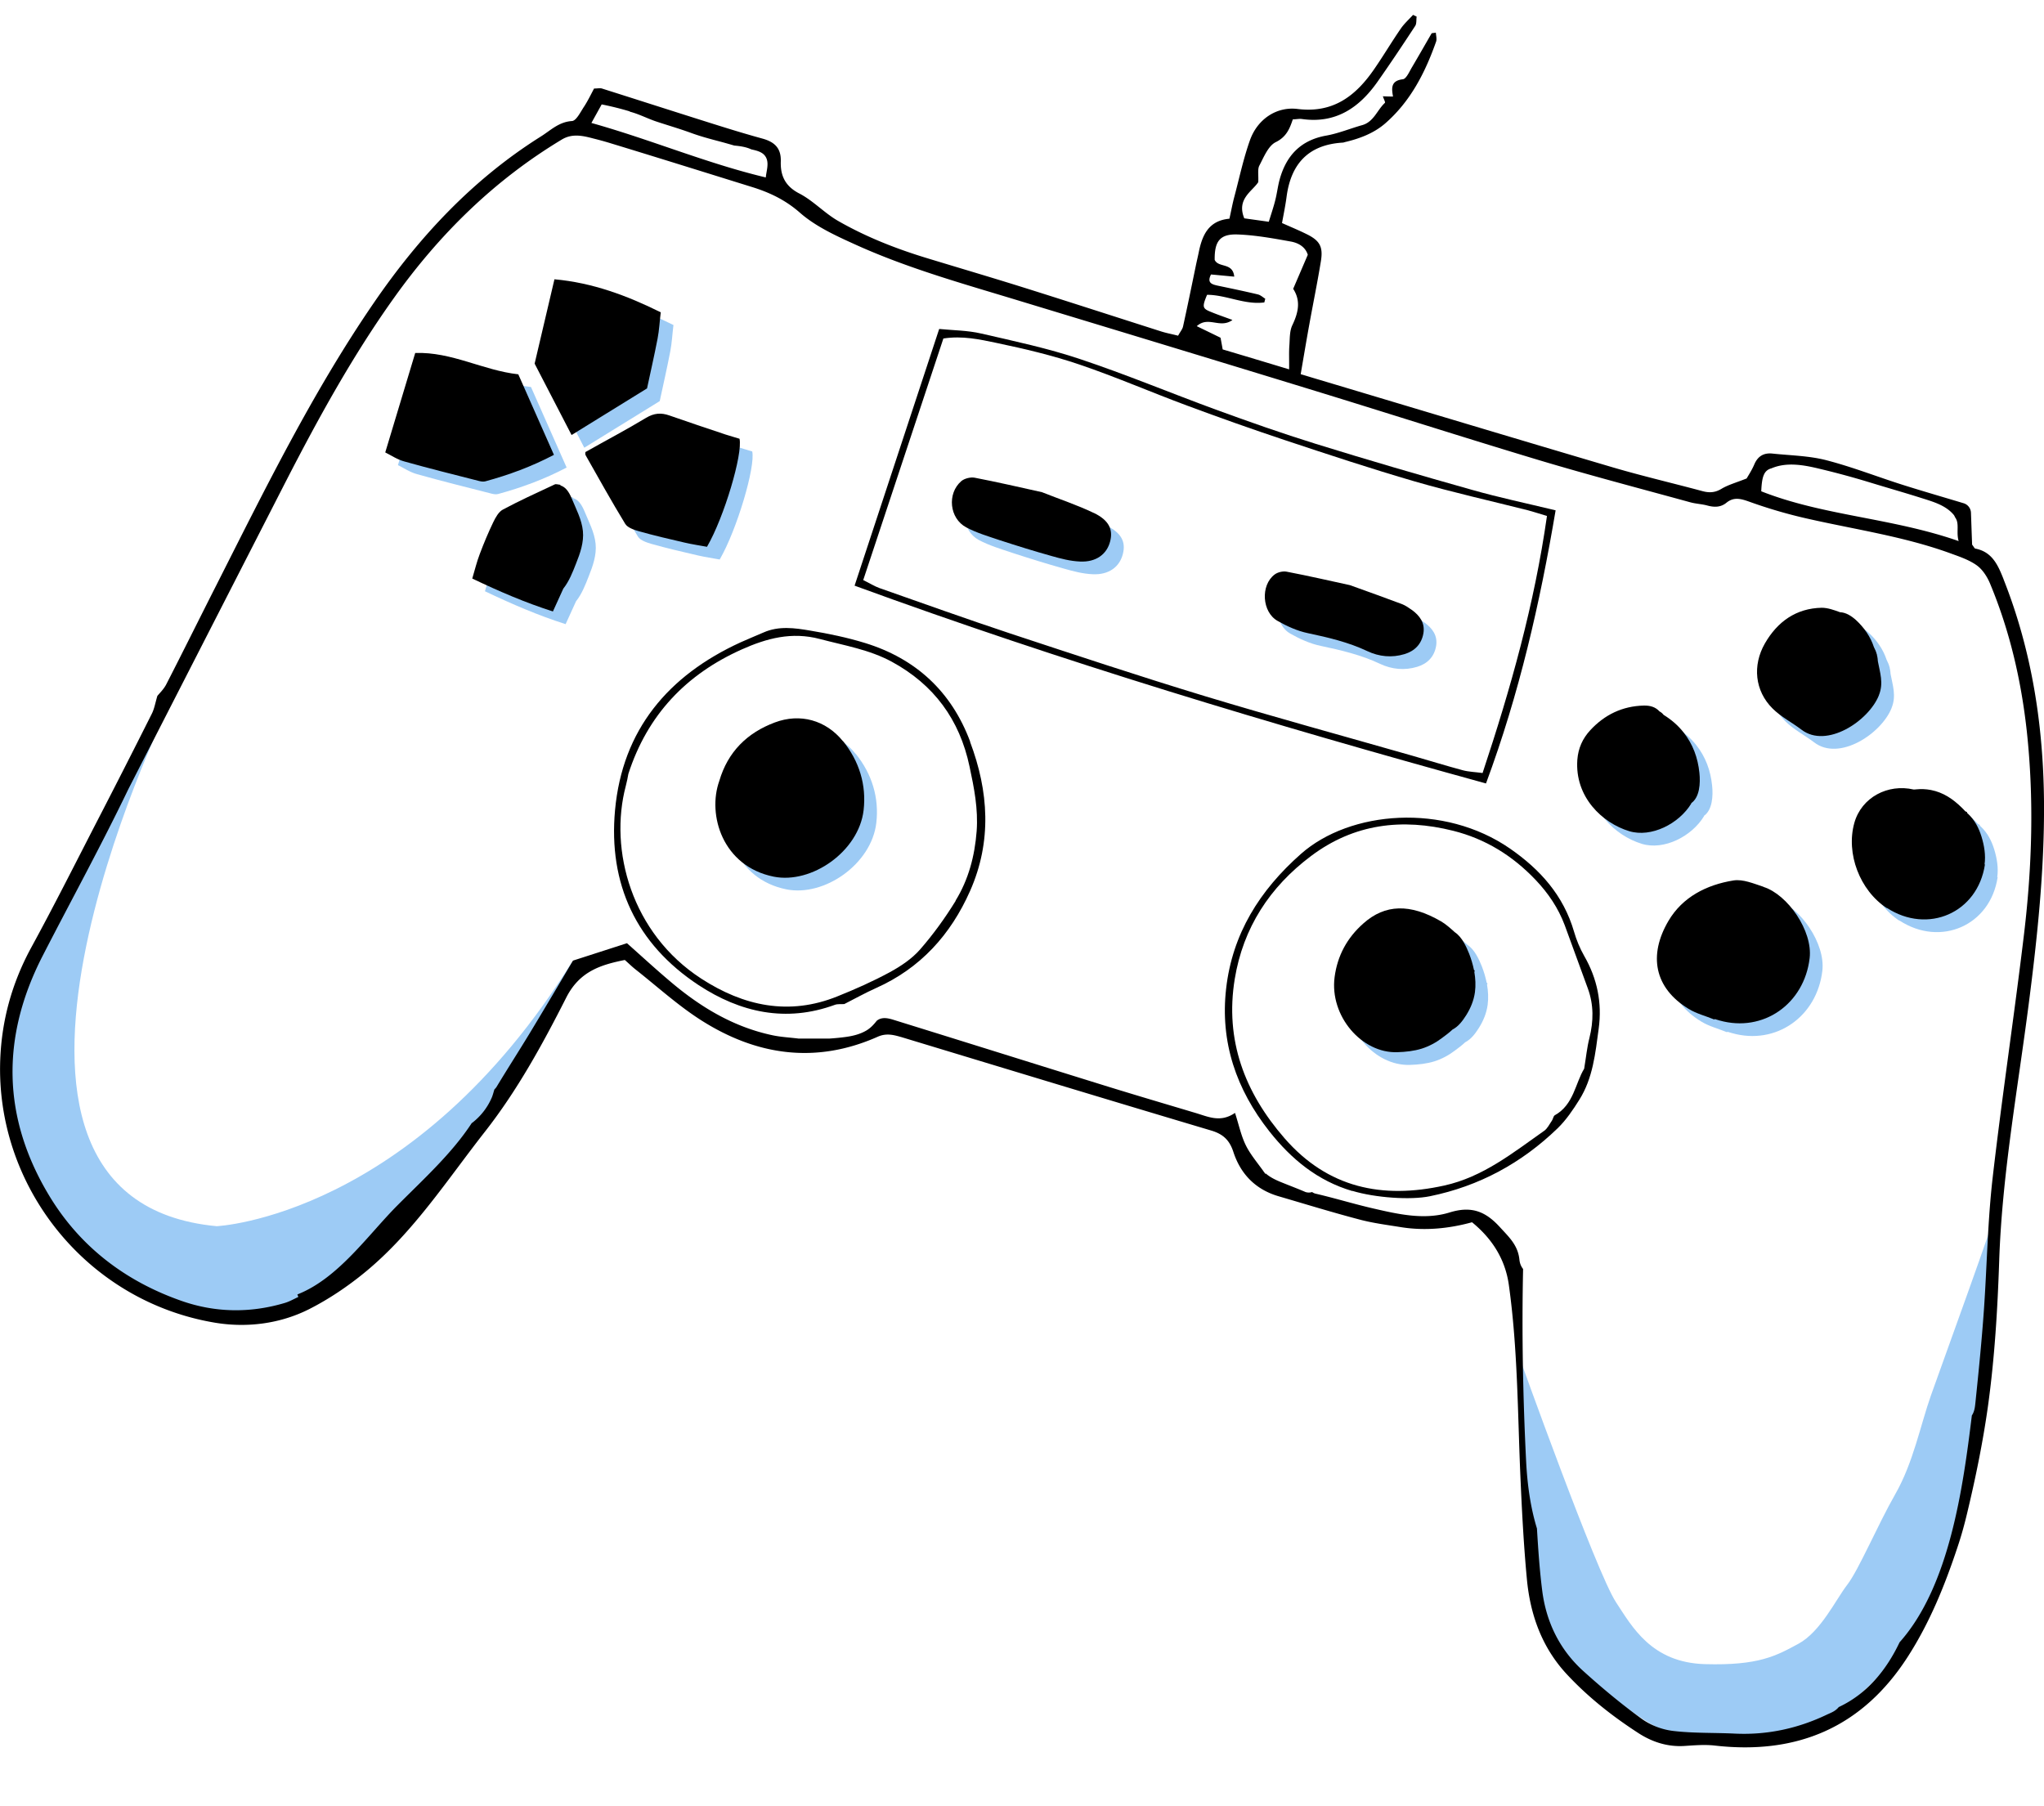 <svg id="_Слой_1" data-name="Слой 1" xmlns="http://www.w3.org/2000/svg" viewBox="0 0 160.92 142.19"><defs><style>.cls-1{fill:#9dcbf5}.cls-1,.cls-2{stroke-width:0}</style></defs><path class="cls-1" d="M119.65 106.95s6.03 16.85 7.57 19.19c1.26 1.91 2.78 4.76 7.01 4.88s5.59-.65 7.35-1.6 2.94-3.47 3.85-4.65 2.38-4.68 3.79-7.15 1.97-5.41 2.8-7.76 5.19-14.31 5.24-14.91c.03-.37-1.41 17.55-2.83 24.29-.91 4.3-3.17 8.54-3.44 9-.71 1.18-4.09 5.3-6.79 6.79s-4.85 1.79-8.26 1.91-4.84-.33-7.36-2.11-3.99-1.52-5.2-3.84-1.74-1.88-2.21-4.59-1.18-11.47-1.3-12.53-.23-6.94-.23-6.94zM13.15 55.89s-18.76 38.53 3.91 40.65c0 0 15.51-.71 28.04-20.91l-2.87 6.84-9.77 12.15-8.69 8.16-6.95.79-5.29-1.85-5.46-3.64-4.03-6.29S.81 88.78.52 85.75c-.24-2.54.45-5.16.45-5.4 0-.53 5.02-11.1 5.02-11.1l5.9-12.04 1.26-1.32z"/><path class="cls-2" d="M157.74 45.61c-.44-1.11-.89-2.16-2.23-2.42-.06-.01-.11-.13-.25-.31-.03-.8-.06-1.68-.09-2.51a.814.814 0 00-.58-.75c-1.66-.5-3.22-.95-4.77-1.44-2.02-.64-4-1.42-6.05-1.95-1.36-.35-2.82-.37-4.23-.52-.68-.07-1.15.2-1.43.86-.2.47-.49.9-.6 1.1-.83.33-1.46.5-1.99.82-.5.3-.95.32-1.48.18-2.34-.63-4.7-1.18-7.02-1.86-7.72-2.28-15.43-4.6-23.15-6.91-.45-.13-.89-.27-1.47-.44.24-1.39.45-2.66.68-3.92.3-1.66.64-3.31.91-4.97.19-1.16-.09-1.64-1.17-2.16-.61-.3-1.24-.56-1.89-.85.13-.71.27-1.39.36-2.07.34-2.58 1.71-4.09 4.39-4.26.07 0 .13-.02.19-.04 1.15-.27 2.28-.69 3.18-1.47 2-1.74 3.15-4.01 4.01-6.44.07-.2 0-.46-.02-.71-.18.04-.31.02-.34.07-.51.88-1.01 1.76-1.53 2.64-.21.35-.45.92-.72.96-.96.11-.9.7-.78 1.36-.3 0-.54-.01-.8-.02.07.22.21.47.16.52-.61.56-.87 1.49-1.78 1.75-.96.27-1.89.66-2.86.83-1.99.36-3.12 1.57-3.64 3.43-.15.54-.21 1.1-.35 1.65-.14.56-.33 1.11-.51 1.7l-1.93-.27c-.63-1.53.64-2.13 1.1-2.85.03-.57-.07-1.01.09-1.31.35-.67.7-1.55 1.29-1.84.85-.42 1.1-1.08 1.34-1.79.3-.01.52-.06.72-.03 2.65.38 4.5-.88 5.94-2.92 1.02-1.45 2-2.92 2.97-4.4.13-.19.08-.49.12-.74-.09-.05-.19-.09-.28-.14-.33.36-.71.7-.98 1.1-.71 1.03-1.35 2.11-2.06 3.14-1.45 2.12-3.23 3.52-6.05 3.17-1.69-.21-3.17.83-3.75 2.45-.52 1.46-.84 2.99-1.24 4.49-.14.53-.24 1.08-.38 1.7-1.66.15-2.15 1.32-2.42 2.67-.07.34-.15.67-.22 1.01-.33 1.6-.66 3.21-1.01 4.8-.05.23-.23.43-.39.73-.5-.13-.96-.21-1.41-.36-3.67-1.17-7.33-2.36-11-3.51-2.4-.75-4.81-1.46-7.21-2.19-2.49-.75-4.91-1.69-7.17-2.99-1.07-.62-1.95-1.59-3.04-2.15-1.1-.57-1.48-1.39-1.45-2.5.04-1.05-.47-1.55-1.45-1.82-1.79-.49-3.57-1.06-5.34-1.62-2.43-.77-4.86-1.55-7.29-2.32-.15-.05-.33 0-.62 0-.25.47-.49.97-.79 1.43-.28.42-.61 1.11-.95 1.13-1.05.07-1.68.74-2.47 1.23-5.37 3.38-9.59 7.92-13.14 13.1-4.8 7-8.54 14.61-12.36 22.16-1.33 2.62-2.63 5.25-3.97 7.86-.2.39-.54.71-.7.91-.17.57-.24 1.02-.44 1.41-1.43 2.85-2.88 5.7-4.35 8.54-1.72 3.34-3.41 6.7-5.21 9.99C.93 77.46.14 80.33.02 83.4c-.39 9.93 6.72 19.01 16.86 20.73 2.53.43 5.15.1 7.44-1.05 1.58-.8 3.09-1.82 4.46-2.95 3.76-3.1 6.42-7.23 9.39-11.02 2.55-3.25 4.54-6.88 6.41-10.57 1.05-2.07 2.72-2.58 4.61-2.96.33.29.58.54.85.75 1.7 1.34 3.31 2.81 5.12 3.97 4.39 2.81 9.07 3.49 13.95 1.32.68-.3 1.25-.14 1.88.04 8.12 2.46 16.24 4.93 24.37 7.35.94.28 1.44.76 1.74 1.68.57 1.75 1.75 2.96 3.55 3.49 2.12.62 4.23 1.27 6.36 1.83 1.08.29 2.2.43 3.31.61 1.9.3 3.79.1 5.57-.39q2.5 2.04 2.9 4.95c.69 4.94.69 9.91.9 14.88.12 2.76.26 5.53.52 8.28.26 2.77 1.17 5.33 3.09 7.42 1.68 1.82 3.62 3.35 5.69 4.69 1.08.7 2.3 1.1 3.64 1.01.79-.05 1.58-.12 2.37-.03 6.56.75 11.66-1.49 15.2-7 1.73-2.69 2.92-5.63 3.92-8.65.29-.86.53-1.73.74-2.61.67-2.79 1.25-5.62 1.65-8.47.52-3.76.75-7.54.88-11.35.22-6.83 1.46-13.56 2.33-20.33.68-5.27 1.24-10.56 1.2-15.88-.05-6.02-.95-11.89-3.18-17.52zm-18.27-8.74c1.22-.52 2.6-.25 3.83.05 1.3.31 2.59.66 3.87 1.05 1.37.42 2.74.81 4.1 1.24.91.29 1.9.56 2.54 1.32.05.06.08.13.11.2.37.49.07 1.15.28 1.87-5.27-1.84-10.63-1.98-15.54-3.92.05-1.16.21-1.65.81-1.81zM97 25.18c-.68-.25-1.18-.42-1.66-.62-.68-.27-.71-.39-.31-1.35 1.5 0 2.97.81 4.51.6.02-.1.05-.19.07-.29-.19-.12-.37-.29-.58-.34-1.05-.25-2.11-.47-3.16-.69-.45-.1-.87-.21-.53-.88.58.05 1.15.11 1.83.17-.11-1.14-1.24-.67-1.54-1.32-.02-1.45.4-2.05 1.8-2 1.41.05 2.82.31 4.21.56.59.11 1.13.42 1.32 1.04l-1.15 2.68c.61.94.41 1.86-.06 2.85-.23.47-.2 1.06-.24 1.61-.04.54-.01 1.08-.02 1.88-1.95-.59-3.58-1.08-5.23-1.57-.06-.33-.11-.62-.17-.92-.59-.29-1.17-.57-1.87-.91.92-.83 1.81.22 2.8-.48zM47.37 8.22c.75.15 1.48.33 2.21.55v.02c.7.18 1.37.53 2.04.76.93.31 1.87.58 2.8.92.74.27 1.49.47 2.25.67.38.1.76.21 1.14.32.46.04.93.11 1.34.3.48.11 1 .22 1.2.73.18.46-.02 1.01-.06 1.48-4.66-1.11-8.99-2.96-13.73-4.29l.81-1.46zm15.51 73.55c-.71-.09-1.39-.12-2.05-.26-3.04-.64-5.62-2.18-7.97-4.16-1.19-1-2.33-2.05-3.5-3.09l-4.25 1.37c-1.08 1.82-2.24 3.79-3.42 5.74-.85 1.4-1.74 2.78-2.59 4.19-.05.09-.12.15-.18.22-.06.2-.11.39-.18.58-.34.81-.86 1.49-1.55 2.03l-.05.03c-1.56 2.39-3.79 4.41-5.85 6.48-2.32 2.33-4.65 5.74-7.87 7.01h-.01c.03.07.05.13.08.2-.35.16-.69.36-1.06.47-2.74.82-5.51.77-8.17-.17-4.38-1.54-7.94-4.24-10.36-8.23C.16 88.01.07 81.67 3.35 75.27c2.25-4.38 4.62-8.7 6.75-13.13l12.38-24.19c2.57-5 5.27-9.92 8.54-14.5 3.59-5.03 7.9-9.27 13.22-12.47.82-.49 1.66-.29 2.46-.08.48.12.96.25 1.44.4 3.68 1.12 7.35 2.27 11.02 3.41 1.4.43 2.66 1.02 3.82 2.04 1.21 1.06 2.76 1.78 4.24 2.45 4.22 1.93 8.69 3.16 13.12 4.51 7.58 2.3 15.16 4.6 22.73 6.92 6.04 1.85 12.05 3.78 18.1 5.6 3.94 1.18 7.91 2.22 11.88 3.31.46.13.94.14 1.4.27.54.14 1.03.13 1.47-.23.58-.47 1.13-.32 1.8-.08 1.5.54 3.04.99 4.6 1.34 3.79.86 7.66 1.41 11.33 2.76.69.25 1.41.5 1.99.92.45.33.81.89 1.03 1.42 1.56 3.74 2.46 7.65 2.9 11.67.57 5.31.41 10.62-.22 15.91-.77 6.43-1.74 12.84-2.48 19.27-.39 3.42-.44 6.89-.68 10.33-.17 2.41-.41 4.82-.66 7.22-.04.36-.06.76-.29 1.1-.69 5.63-1.75 13.45-5.69 17.86-1.06 2.23-2.59 4.07-4.79 5.1-.26.32-.59.44-.88.57-2.3 1.11-4.73 1.64-7.29 1.52-1.62-.08-3.25-.02-4.86-.21-.91-.11-1.79-.45-2.53-.99-1.57-1.14-3.07-2.39-4.51-3.69-1.88-1.68-2.95-3.86-3.27-6.33-.21-1.63-.32-3.28-.42-4.93-.52-1.69-.76-3.51-.85-5.26-.25-4.97-.35-10.15-.24-15.17-.15-.19-.26-.43-.29-.74-.12-1.15-.83-1.78-1.54-2.56-1.14-1.25-2.25-1.68-3.96-1.15-1.98.61-4.03.14-6.02-.32-1.52-.35-3.01-.81-4.52-1.16-.1-.02-.2-.07-.28-.13a.84.84 0 01-.52 0c-.65-.28-1.32-.53-1.98-.8-.39-.16-.82-.37-1.15-.66l-.03.03c-.04-.05-.07-.1-.11-.15-.03-.03-.04-.06-.07-.1-.54-.74-1.03-1.33-1.36-2-.37-.75-.54-1.59-.85-2.55-1.15.79-2.11.3-3.09.01-2.24-.67-4.48-1.33-6.72-2.02-5.58-1.73-11.15-3.48-16.73-5.21-.56-.17-1.13-.41-1.62-.07-.01.01-.03.02-.04.03-.23.29-.47.56-.8.76-.5.3-1.06.44-1.64.52-.43.06-.87.1-1.31.13"/><path class="cls-2" d="M116.98 61.68c-16.86-4.64-33.36-9.59-49.7-15.57 2.25-6.82 4.43-13.45 6.66-20.21 1.11.11 2.24.11 3.31.36 2.61.6 5.24 1.16 7.78 2.01 3.6 1.2 7.12 2.67 10.69 3.98 2.6.95 5.21 1.87 7.85 2.69 4.09 1.27 8.21 2.47 12.33 3.63 2.11.6 4.26 1.05 6.57 1.61-1.23 7.29-2.86 14.45-5.48 21.5zm4.8-21.06c-.58-.17-1.02-.32-1.47-.44-2.97-.75-5.97-1.42-8.91-2.27-3.44-1-6.85-2.13-10.25-3.26-2.58-.86-5.15-1.77-7.7-2.72-2.83-1.05-5.61-2.26-8.47-3.23-2.12-.72-4.32-1.24-6.52-1.7-1.33-.28-2.69-.58-4.19-.35-2.1 6.32-4.19 12.62-6.31 19.02.53.26.89.49 1.28.63 3.42 1.2 6.84 2.43 10.28 3.57 5.09 1.68 10.18 3.37 15.31 4.93 5.42 1.64 10.88 3.13 16.33 4.69 1.33.38 2.65.79 3.99 1.15.48.13.99.14 1.57.22 2.22-6.67 4.08-13.29 5.07-20.24zm-45.4 17.77c-1.47-3.94-4.28-6.54-8.29-7.77-1.4-.43-2.85-.73-4.29-.97-1.23-.21-2.49-.39-3.7.15-.59.26-1.2.5-1.79.77-5.7 2.61-9.31 6.88-9.89 13.22-.53 5.8 1.66 10.53 6.58 13.77 3.29 2.16 6.88 2.96 10.73 1.55.22-.08.5-.04.74-.06.83-.42 1.65-.88 2.5-1.26 3.49-1.56 5.87-4.19 7.4-7.64 1.73-3.91 1.47-7.85 0-11.75zm-1.14 12.53c-.83 1.35-1.77 2.65-2.81 3.84-.64.73-1.51 1.31-2.37 1.78-1.33.72-2.72 1.34-4.12 1.9-3.82 1.55-7.4.77-10.73-1.39-5.49-3.56-7.28-10.13-5.94-15.18.09-.33.15-.67.2-.94 1.51-4.67 4.57-7.85 8.93-9.8 1.95-.87 3.92-1.41 6.15-.82 1.92.51 3.89.83 5.66 1.79 3.31 1.8 5.34 4.55 6.12 8.25.36 1.68.69 3.34.56 5.09-.15 1.96-.64 3.81-1.66 5.47zm31.22 22.85c-2.72-.8-4.79-2.5-6.52-4.69-2.61-3.3-3.89-7.03-3.41-11.24.49-4.32 2.64-7.74 5.89-10.61 3.87-3.42 11.26-4.02 16.46-.42 2.38 1.65 4.21 3.69 5.04 6.54.19.66.46 1.31.8 1.91 1.03 1.79 1.42 3.7 1.14 5.74-.26 1.92-.45 3.88-1.52 5.58-.5.8-1.04 1.6-1.71 2.25-2.83 2.74-6.18 4.56-10.05 5.35-1.54.32-4.31.12-6.11-.42zm18.26-9.64c.15-.89.22-1.66.41-2.4.33-1.32.35-2.61-.12-3.9-.61-1.66-1.21-3.32-1.82-4.98-.51-1.36-1.3-2.53-2.3-3.58-1.8-1.89-3.93-3.22-6.48-3.86-4.03-1.01-7.81-.56-11.2 1.99-3.25 2.44-5.34 5.65-6 9.67-.79 4.82.78 8.95 3.93 12.56 3.4 3.9 7.68 4.79 12.56 3.71 3.05-.67 5.41-2.58 7.87-4.31.26-.18.42-.53.61-.8.09-.13.11-.35.22-.42 1.51-.84 1.61-2.52 2.33-3.69z"/><path class="cls-1" d="M41.8 30.47c-2.78-.31-5.23-1.78-8.11-1.68-.78 2.6-1.55 5.14-2.36 7.83.43.21.94.56 1.5.71 1.95.55 3.93 1.04 5.89 1.54.16.04.35.07.51.02 1.83-.5 3.61-1.15 5.38-2.08l-2.81-6.35zm17.41 5.07c-.35-.11-.72-.21-1.09-.33-1.48-.49-2.95-.99-4.42-1.5-.65-.23-1.21-.19-1.84.19-1.54.93-3.14 1.77-4.77 2.69 0 .01-.04.16.02.26 1.02 1.8 2.03 3.62 3.11 5.39.18.3.68.47 1.06.58 1.2.34 2.41.62 3.62.9.6.14 1.22.23 1.76.33 1.35-2.32 2.83-7.32 2.56-8.51zm-12.86 9.83c-.27.69-.54 1.39-1 1.97-.27.59-.53 1.17-.82 1.8-2.14-.68-4.21-1.57-6.35-2.59.21-.71.36-1.33.59-1.93.32-.85.67-1.69 1.06-2.5.18-.37.42-.82.76-1 1.27-.68 2.58-1.28 3.89-1.89.06-.03.13-.06.19-.09.1-.05.24.01.45.03v.05c.42.12.68.53.88 1 .34.83.8 1.68.89 2.59.09.88-.22 1.76-.54 2.56zm-1.7-22.38c-.53 2.27-1.02 4.36-1.56 6.64.93 1.79 1.89 3.65 2.91 5.62 1.92-1.18 3.86-2.38 5.94-3.67.26-1.22.57-2.57.83-3.92.13-.67.16-1.35.25-2.07-2.68-1.33-5.38-2.33-8.36-2.6z"/><path class="cls-2" d="M40.8 29.47c-2.78-.31-5.23-1.78-8.11-1.68-.78 2.6-1.55 5.14-2.36 7.83.43.21.94.56 1.5.71 1.95.55 3.93 1.04 5.89 1.54.16.04.35.07.51.02 1.83-.5 3.61-1.15 5.38-2.08l-2.81-6.35zm17.41 5.07c-.35-.11-.72-.21-1.09-.33-1.48-.49-2.95-.99-4.42-1.5-.65-.23-1.21-.19-1.84.19-1.54.93-3.14 1.77-4.77 2.69 0 .01-.04.16.02.26 1.02 1.8 2.03 3.62 3.11 5.39.18.3.68.47 1.06.58 1.2.34 2.41.62 3.62.9.6.14 1.22.23 1.76.33 1.35-2.32 2.83-7.32 2.56-8.51zm-12.86 9.83c-.27.69-.54 1.39-1 1.97-.27.59-.53 1.17-.82 1.8-2.14-.68-4.21-1.57-6.35-2.59.21-.71.36-1.33.59-1.93.32-.85.67-1.69 1.06-2.5.18-.37.42-.82.76-1 1.27-.68 2.58-1.28 3.89-1.89.06-.03.13-.06.19-.09.1-.05.24.01.45.03v.05c.42.12.68.53.88 1 .34.83.8 1.68.89 2.59.09.88-.22 1.76-.54 2.56zm-1.7-22.38c-.53 2.27-1.02 4.36-1.56 6.64.93 1.79 1.89 3.65 2.91 5.62 1.92-1.18 3.86-2.38 5.94-3.67.26-1.22.57-2.57.83-3.92.13-.67.16-1.35.25-2.07-2.68-1.33-5.38-2.33-8.36-2.6z"/><path class="cls-1" d="M149.55 72.5c-2.13-1.39-3.24-4.3-2.56-6.72.57-2.01 2.64-3.09 4.67-2.62.05 0 .11 0 .16-.01.41-.04.81-.03 1.21.05.96.19 1.71.7 2.4 1.37.11.1.2.21.3.31.05.02.09.03.14.07v.06c.02.02.04.03.06.05.54.51.85 1.11 1.07 1.81.22.72.34 1.46.24 2.19h.03c-.57 3.81-4.49 5.52-7.72 3.42zm-15.39-8.25c-.98 1.62-3.17 2.71-4.89 2.19-2.12-.64-4.3-2.69-4.09-5.62.07-.92.42-1.68 1.01-2.32 1.13-1.23 2.54-1.91 4.22-1.95.51-.01.92.11 1.24.46.07.04.14.08.19.13.05.04.09.09.13.14.6.37 1.14.83 1.57 1.38.74.93 1.13 2.01 1.25 3.18.09.83.02 1.94-.65 2.4zm14.76-8.5c-.81 2.02-4.12 4.21-6.09 2.7-.75-.57-1.62-1.01-2.28-1.67-1.4-1.39-1.59-3.39-.61-5.11.99-1.73 2.47-2.78 4.48-2.82.47 0 .95.17 1.44.35.47.02.89.29 1.26.62.64.59 1.14 1.31 1.41 2.13.1.19.18.38.23.58h.01v.07c0 .02.01.04.02.06.03.13.04.27.05.4.16.88.47 1.72.08 2.68zm-9.08 15.07c-.77-.25-1.62-.62-2.37-.5-2.11.34-4.01 1.3-5.12 3.19-1.58 2.69-1.12 5.27 1.59 6.92.62.38 1.35.56 2.03.84l.02-.04c.12.04.25.08.37.11 3.47.98 6.69-1.31 7.11-4.91.25-2.14-1.73-5-3.63-5.6z"/><path class="cls-2" d="M148.55 71.5c-2.13-1.39-3.24-4.3-2.56-6.72.57-2.01 2.64-3.09 4.67-2.62.05 0 .11 0 .16-.01.41-.04.81-.03 1.21.05.96.19 1.71.7 2.4 1.37.11.1.2.21.3.31.05.02.09.03.14.07v.06c.02.02.04.03.06.05.54.51.85 1.11 1.07 1.81.22.72.34 1.46.24 2.19h.03c-.57 3.81-4.49 5.52-7.72 3.42zm-15.39-8.25c-.98 1.62-3.17 2.71-4.89 2.19-2.12-.64-4.3-2.69-4.09-5.62.07-.92.42-1.68 1.01-2.32 1.13-1.23 2.54-1.91 4.22-1.95.51-.01.92.11 1.24.46.07.04.14.08.19.13.05.04.09.09.13.14.6.37 1.14.83 1.57 1.38.74.93 1.13 2.01 1.25 3.18.09.83.02 1.94-.65 2.4zm14.76-8.5c-.81 2.02-4.12 4.21-6.09 2.7-.75-.57-1.62-1.01-2.28-1.67-1.4-1.39-1.59-3.39-.61-5.11.99-1.73 2.47-2.78 4.48-2.82.47 0 .95.17 1.44.35.47.02.89.29 1.26.62.64.59 1.14 1.31 1.41 2.13.1.19.18.38.23.58h.01v.07c0 .02.01.04.02.06.03.13.04.27.05.4.16.88.47 1.72.08 2.68zm-9.08 15.07c-.77-.25-1.62-.62-2.37-.5-2.11.34-4.01 1.3-5.12 3.19-1.58 2.69-1.12 5.27 1.59 6.92.62.38 1.35.56 2.03.84l.02-.04c.12.04.25.08.37.11 3.47.98 6.69-1.31 7.11-4.91.25-2.14-1.73-5-3.63-5.6z"/><path class="cls-1" d="M87.12 41.39c-1.31-.63-2.71-1.09-4.09-1.64-1.76-.39-3.53-.8-5.3-1.14-.33-.06-.8.06-1.05.27-1.13.98-.94 2.93.39 3.64.83.44 1.75.71 2.64 1.01 1.35.44 2.7.86 4.06 1.24.74.21 1.5.41 2.26.44 1.26.06 2.11-.57 2.37-1.59.24-.93-.09-1.66-1.29-2.24zm25.03 7.63c-.24-.17-.5-.35-.78-.46-1.25-.47-2.51-.92-4.09-1.49-1.44-.31-3.2-.72-4.98-1.06-.3-.06-.71.04-.95.22-1.13.85-1 2.97.24 3.66.74.42 1.56.79 2.38.96 1.61.34 3.19.71 4.69 1.42.91.43 1.92.53 2.91.23.8-.24 1.34-.78 1.49-1.63.14-.83-.29-1.4-.92-1.86z"/><path class="cls-2" d="M86.12 40.39c-1.31-.63-2.71-1.09-4.09-1.64-1.76-.39-3.53-.8-5.3-1.14-.33-.06-.8.06-1.05.27-1.13.98-.94 2.93.39 3.64.83.44 1.75.71 2.64 1.01 1.35.44 2.7.86 4.06 1.24.74.21 1.5.41 2.26.44 1.26.06 2.11-.57 2.37-1.59.24-.93-.09-1.66-1.29-2.24zm25.03 7.63c-.24-.17-.5-.35-.78-.46-1.25-.47-2.51-.92-4.09-1.49-1.44-.31-3.2-.72-4.98-1.06-.3-.06-.71.04-.95.22-1.13.85-1 2.97.24 3.66.74.42 1.56.79 2.38.96 1.61.34 3.19.71 4.69 1.42.91.43 1.92.53 2.91.23.8-.24 1.34-.78 1.49-1.63.14-.83-.29-1.4-.92-1.86z"/><path class="cls-1" d="M67.36 59.35C66.02 57.7 64 57.13 62 57.88c-2.19.82-3.7 2.32-4.37 4.6-.96 2.68.26 6.73 4.28 7.54 2.99.6 6.7-1.99 7.08-5.23.23-1.98-.34-3.86-1.62-5.44zm49.07 21.58c-.28.44-.61.89-1.08 1.13-.25.24-.55.46-.82.66-.47.36-1.03.66-1.6.84-.61.19-1.27.26-1.91.28-2.8.11-5.35-2.84-4.95-5.91.22-1.68.98-3.1 2.28-4.24 1.69-1.5 3.66-1.57 6.1-.15.38.22.72.53 1.09.86.55.36.9 1.13 1.12 1.68.16.41.29.84.38 1.28.03.03.05.05.07.08-.01.02-.03.05-.04.07.09.53.12 1.07.05 1.6-.09.66-.34 1.26-.69 1.82z"/><path class="cls-2" d="M66.36 58.35C65.02 56.7 63 56.13 61 56.88c-2.19.82-3.7 2.32-4.37 4.6-.96 2.68.26 6.73 4.28 7.54 2.99.6 6.7-1.99 7.08-5.23.23-1.98-.34-3.86-1.62-5.44zm49.07 21.58c-.28.44-.61.89-1.08 1.13-.25.24-.55.46-.82.66-.47.36-1.03.66-1.6.84-.61.19-1.27.26-1.91.28-2.8.11-5.35-2.84-4.95-5.91.22-1.68.98-3.1 2.28-4.24 1.69-1.5 3.66-1.57 6.1-.15.38.22.72.53 1.09.86.55.36.9 1.13 1.12 1.68.16.41.29.84.38 1.28.03.03.05.05.07.08-.01.02-.03.05-.04.07.09.53.12 1.07.05 1.6-.09.66-.34 1.26-.69 1.82z"/></svg>
